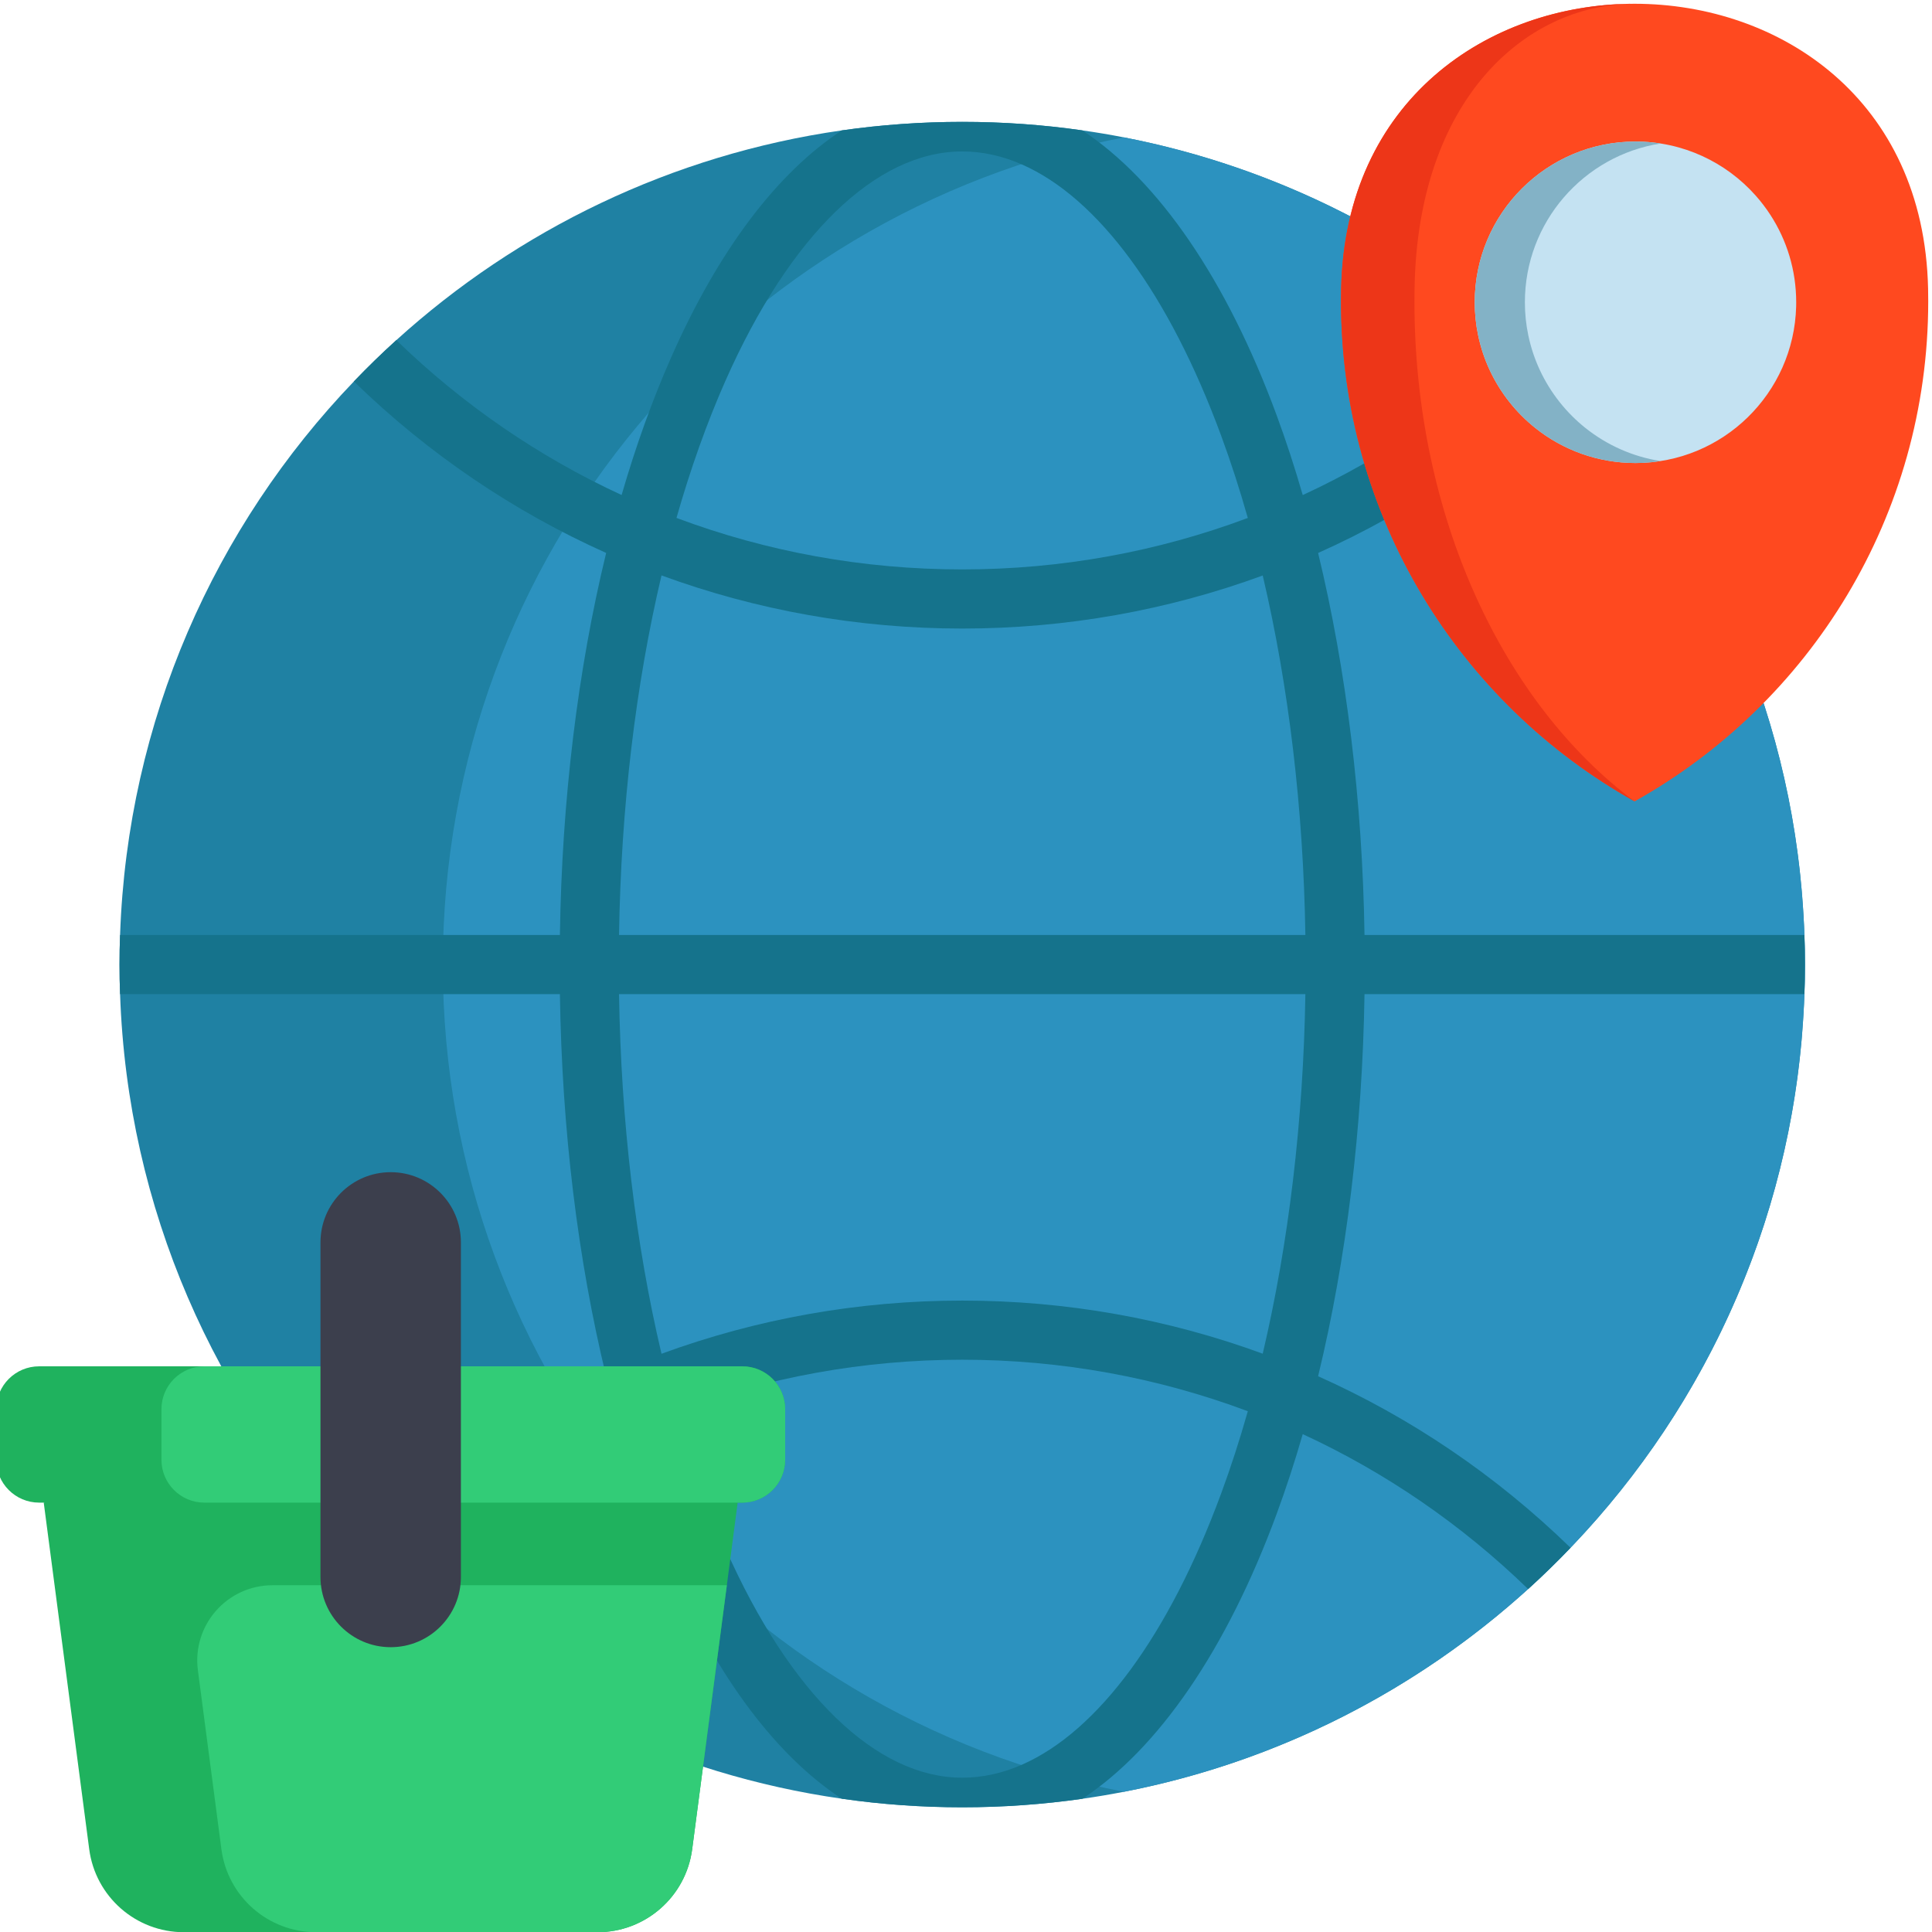 <svg height="511pt" viewBox="1 0 512 511" width="511pt" xmlns="http://www.w3.org/2000/svg"><path d="m479.324 255.121c0 2.625-.039 5.234-.133 7.836-1.965 56.875-25.195 108.348-61.984 146.715-3.605 3.773-7.355 7.418-11.234 10.941-29.57 26.812-66.379 45.809-107.133 53.727-3.637.711-7.293 1.328-10.992 1.852-10.406 1.484-21.031 2.258-31.848 2.258-10.836 0-21.492-.773-31.922-2.27-45.098-6.445-85.848-26.383-118.051-55.578-3.867-3.512-7.617-7.156-11.234-10.93-36.789-38.367-60.02-89.84-61.973-146.715-.105-2.602-.145-5.211-.145-7.836 0-2.621.039-5.234.145-7.836 1.953-56.875 25.172-108.336 61.961-146.703 3.617-3.773 7.367-7.43 11.246-10.941 32.203-29.203 72.965-49.129 118.07-55.59 10.418-1.48 21.066-2.254 31.902-2.254 10.793 0 21.422.762 31.816 2.254 3.711.523 7.379 1.141 11.023 1.852 40.762 7.922 77.562 26.918 107.145 53.738 3.875 3.523 7.629 7.168 11.234 10.941 36.789 38.367 60.008 89.828 61.973 146.703.094 2.602.133 5.215.133 7.836zm0 0" fill="#1f81a3"/><path d="m479.324 255.125c0 108.691-77.637 199.242-180.488 219.219-102.848-19.977-180.484-110.527-180.484-219.219 0-108.688 77.637-199.238 180.484-219.219 102.852 19.98 180.488 110.531 180.488 219.219zm0 0" fill="#2c92bf"/><path d="m479.191 262.957c.094-2.602.133-5.211.133-7.836 0-2.621-.039-5.234-.133-7.836h-116.582c-.543-35.527-4.793-70.227-12.297-101.242 24.48-10.938 47.094-26.203 66.844-45.398l.062-.062c-3.605-3.773-7.359-7.418-11.234-10.941-17.723 17.18-37.91 30.973-59.746 41.055-2.113-7.324-4.422-14.387-6.918-21.16-13.219-35.859-31.254-62.16-51.504-75.484-10.395-1.492-21.023-2.254-31.816-2.254-10.836 0-21.484.773-31.902 2.254-17.133 11.234-32.598 31.609-45.16 59.988-5.004 11.309-9.422 23.594-13.207 36.645-21.816-10.07-42.004-23.863-59.703-41.043-3.879 3.512-7.629 7.168-11.246 10.941l.062.062c19.73 19.184 42.332 34.438 66.793 45.391-7.504 30.875-11.727 65.359-12.258 101.25h-116.559c-.105 2.602-.145 5.215-.145 7.836 0 2.625.039 5.234.145 7.836h116.559c.531 35.902 4.754 70.387 12.258 101.262-24.461 10.953-47.062 26.207-66.793 45.402l-.051.051c3.617 3.773 7.367 7.418 11.234 10.93 17.699-17.156 37.887-30.961 59.703-41.031 3.785 13.051 8.203 25.336 13.207 36.645 12.562 28.367 28.016 48.734 45.141 59.965 10.43 1.496 21.086 2.27 31.922 2.27 10.816 0 21.441-.773 31.848-2.258 20.242-13.332 38.266-39.625 51.473-75.473 2.496-6.773 4.805-13.836 6.918-21.16 21.828 10.074 42.016 23.875 59.734 41.055 3.879-3.523 7.629-7.168 11.234-10.941l-.051-.051c-19.75-19.207-42.363-34.473-66.844-45.41 7.504-31.016 11.754-65.715 12.297-101.254zm-285.926-162.574c17.094-38.609 39.957-60.75 62.734-60.75 5.289 0 10.605 1.16 15.809 3.449 20.242 8.879 38.996 34.406 52.809 71.879 2.562 6.945 4.922 14.238 7.066 21.805-23.91 8.957-49.469 13.637-75.684 13.637-26.238 0-51.805-4.68-75.723-13.648 3.707-12.996 8.043-25.191 12.988-36.371zm131.352 294.91c-13.812 37.473-32.566 63-52.809 71.879-5.203 2.281-10.52 3.438-15.809 3.438-22.777 0-45.641-22.141-62.734-60.738-4.945-11.18-9.281-23.375-12.988-36.371 23.918-8.969 49.484-13.66 75.723-13.66 26.215 0 51.773 4.691 75.684 13.648-2.145 7.566-4.504 14.859-7.066 21.805zm11.016-37.051c-25.203-9.238-52.078-14.074-79.633-14.074-27.586 0-54.48 4.848-79.695 14.094-6.863-29.078-10.73-61.5-11.254-95.305h181.887c-.523 33.461-4.43 66.07-11.305 95.285zm-170.582-110.957c.523-33.793 4.391-66.227 11.254-95.293 25.215 9.246 52.109 14.082 79.695 14.082 27.555 0 54.43-4.824 79.633-14.062 6.875 29.215 10.781 61.824 11.305 95.273zm0 0" fill="#15738c"/><path d="m196.488 397.711-2.867 21.895-9.184 69.938c-1.652 12.598-12.383 22.012-25.09 22.012h-109.617c-12.711 0-23.438-9.414-25.09-22.012l-12.051-91.832 91.949-24.629zm0 0" fill="#1fb25e"/><path d="m193.621 419.605-9.184 69.938c-1.652 12.598-12.383 22.012-25.09 22.012h-74.59c-12.707 0-23.434-9.414-25.086-22.012l-6.227-47.398c-1.566-11.941 7.727-22.539 19.773-22.539zm0 0" fill="#32cc77"/><path d="m209.078 372.949v13.398c0 6.273-5.09 11.363-11.363 11.363h-186.352c-6.273 0-11.363-5.09-11.363-11.363v-13.398c0-6.27 5.09-11.359 11.363-11.359h186.352c6.273 0 11.363 5.09 11.363 11.359zm0 0" fill="#1fb25e"/><path d="m209.078 372.949v13.398c0 6.273-5.09 11.363-11.363 11.363h-142.566c-6.273 0-11.363-5.09-11.363-11.363v-13.398c0-6.27 5.09-11.359 11.363-11.359h142.566c6.273 0 11.363 5.09 11.363 11.359zm0 0" fill="#32cc77"/><path d="m104.539 310.141c-10.277 0-18.609 8.332-18.609 18.609v88.664c0 10.277 8.332 18.609 18.609 18.609 10.277 0 18.605-8.332 18.605-18.609v-88.664c.004-10.277-8.328-18.609-18.605-18.609zm0 0" fill="#3c3f4d"/><path d="m511.965 76.023c-2.152-100.699-153.395-100.699-155.547 0-.023 1.098-.035 2.199-.035 3.305 0 56.965 31.391 106.586 77.809 132.543 46.418-25.957 77.809-75.578 77.809-132.543 0-1.105-.012-2.207-.035-3.305zm0 0" fill="#ff491f"/><path d="m434.191 211.871c-46.418-25.953-77.812-75.582-77.812-132.543 0-1.105.016-2.203.035-3.305 1.07-50.055 38.98-75.227 77.098-75.52-28.527.395-56.84 25.562-57.641 75.52-.02 1.102-.031 2.199-.031 3.305 0 56.961 23.539 106.59 58.352 132.543zm0 0" fill="#ed3618"/><path d="m434.418 122.203c-10.02 0-19.234-3.461-26.508-9.246-5.137-4.09-9.305-9.34-12.113-15.352-1.363-2.922-2.406-6.031-3.082-9.273 0-.004 0-.004 0-.004-.59-2.812-.898-5.73-.898-8.723 0-23.523 19.074-42.594 42.602-42.594 12.625 0 23.973 5.496 31.773 14.23 1.465 1.637 2.809 3.395 4.008 5.25 4.312 6.656 6.812 14.59 6.812 23.113 0 .375-.004.746-.012 1.117-.594 23.012-19.434 41.48-42.582 41.48zm0 0" fill="#c4e2f2"/><path d="m434.418 122.203c-10.02 0-19.234-3.461-26.508-9.246-5.137-4.09-9.305-9.34-12.113-15.352-1.363-2.922-2.406-6.031-3.082-9.273 0-.004 0-.004 0-.004-.59-2.812-.898-5.73-.898-8.723 0-23.523 19.074-42.594 42.602-42.594 2.258 0 4.48.176 6.648.516-20.371 3.188-35.957 20.812-35.957 42.078 0 2.992.309 5.91.898 8.723v.004c.676 3.242 1.715 6.352 3.082 9.273 2.809 6.012 6.977 11.262 12.113 15.352 5.633 4.477 12.426 7.562 19.859 8.727-2.168.344-4.387.52-6.645.52zm0 0" fill="#83b2c6"/></svg>